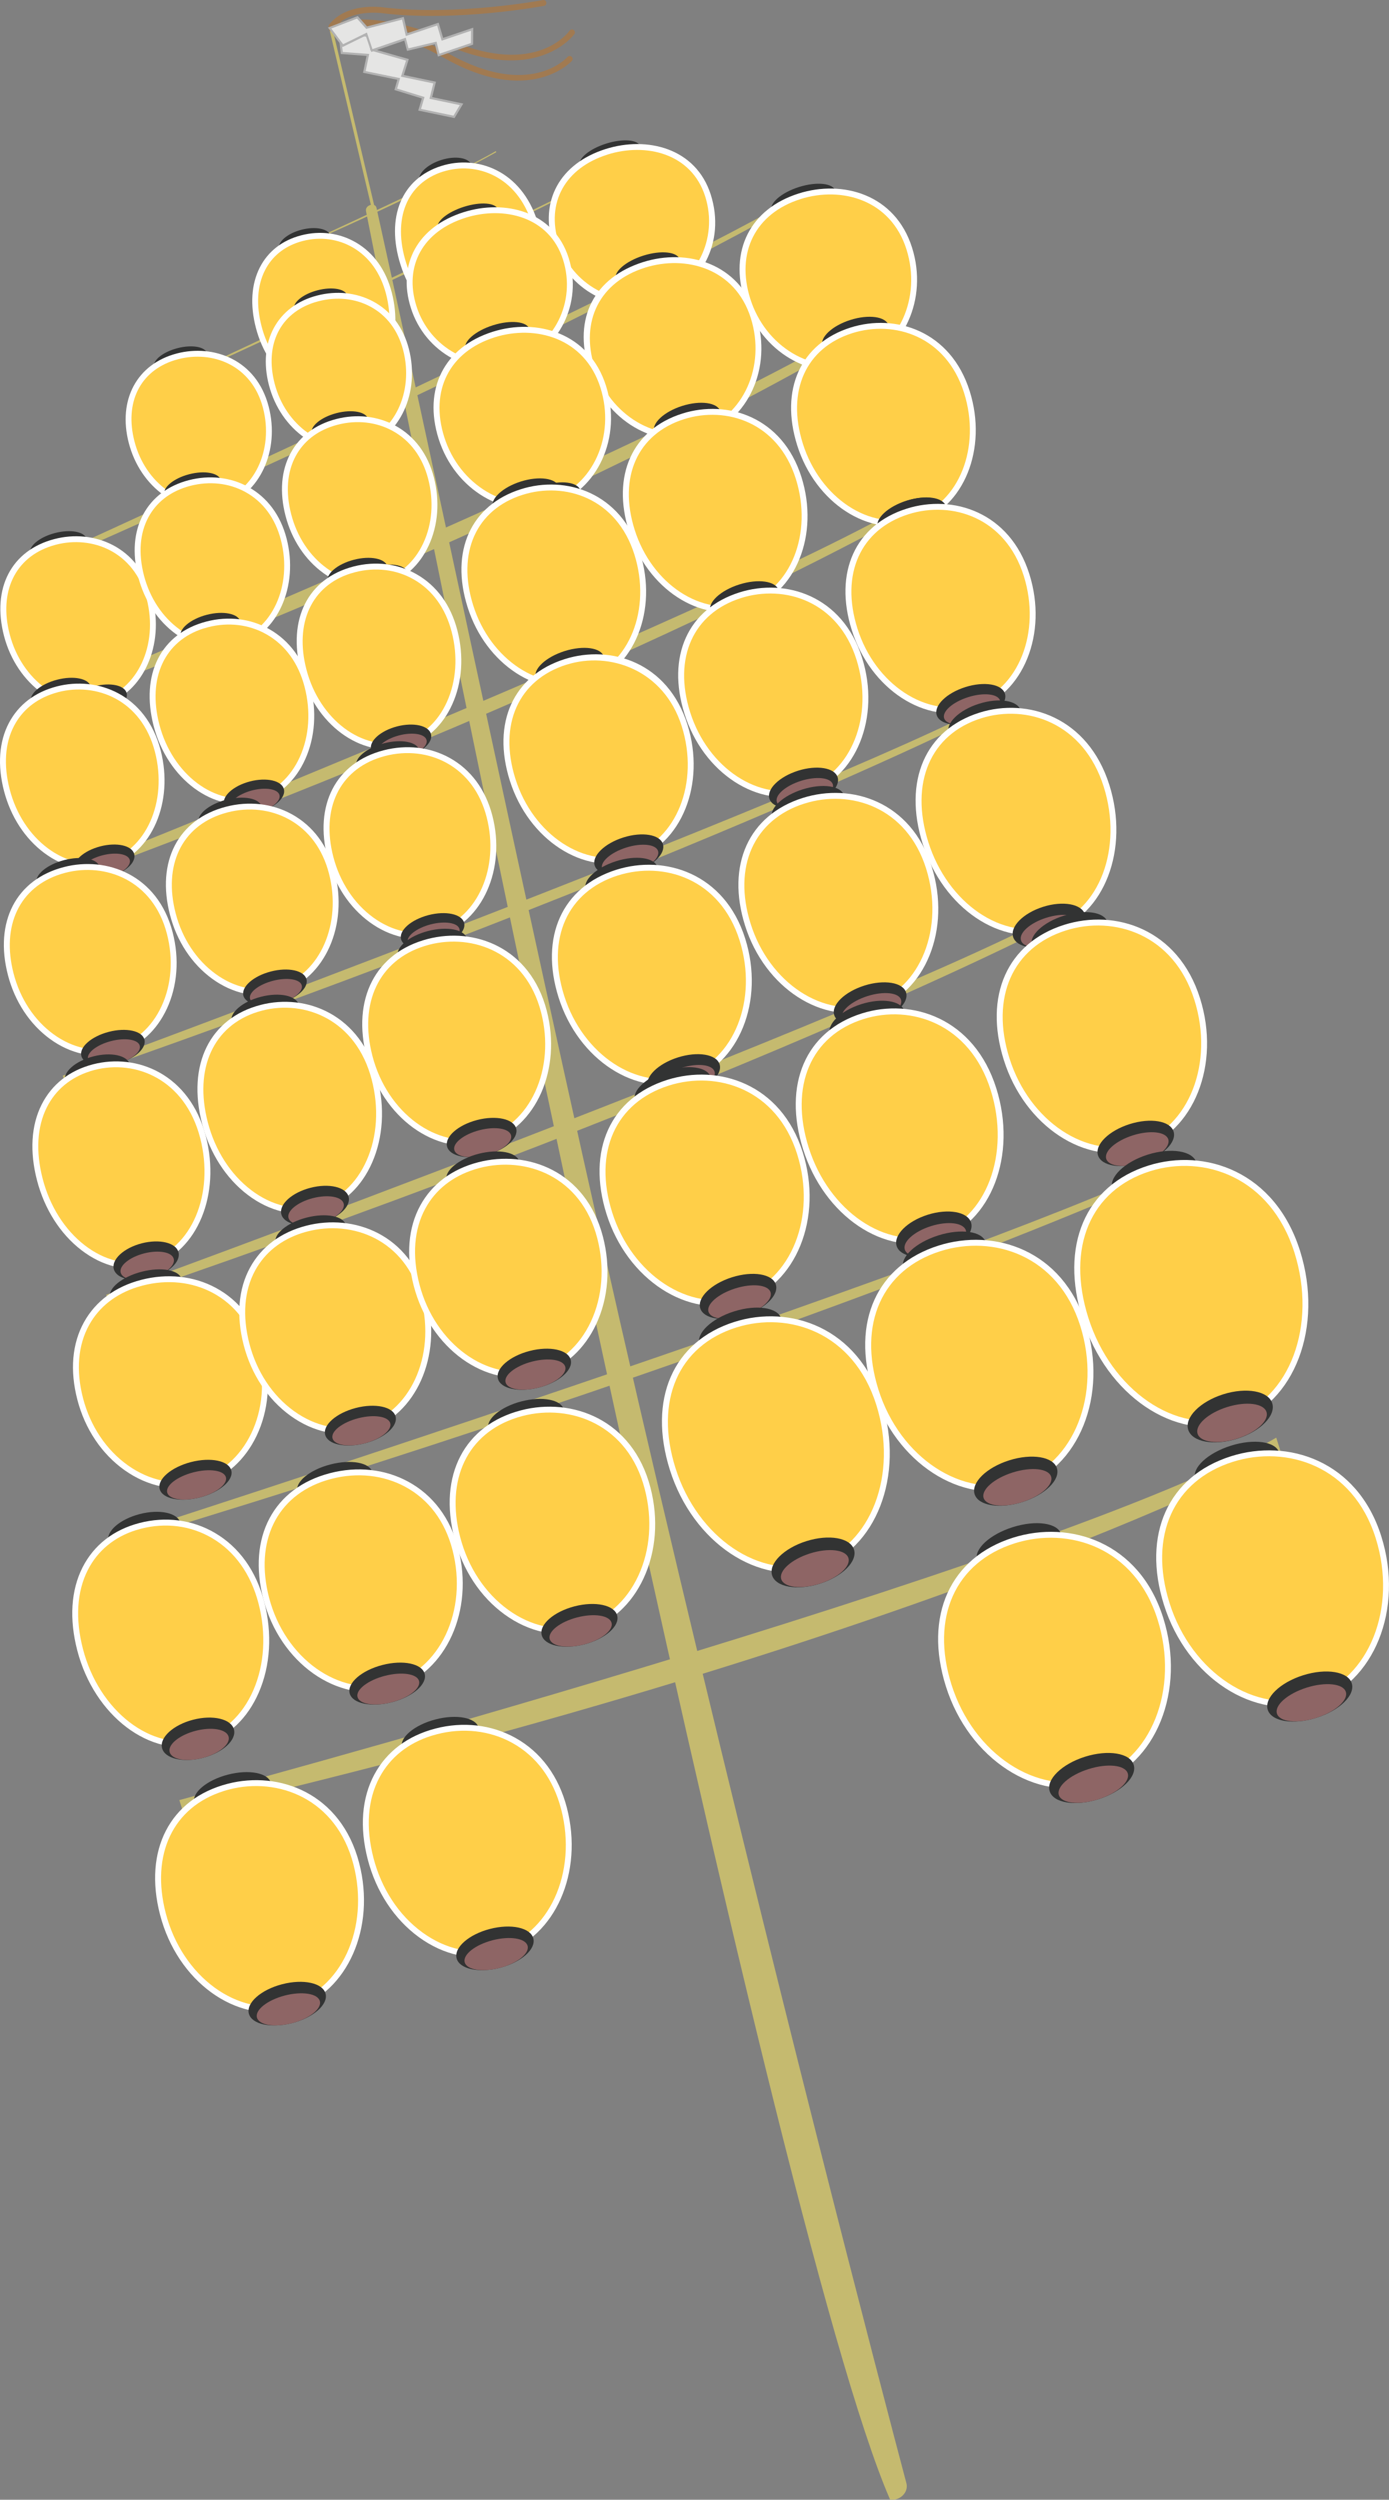 <?xml version="1.0" encoding="UTF-8"?><svg id="_レイヤー_2" xmlns="http://www.w3.org/2000/svg" viewBox="0 0 432.64 778.32"><rect x="0" y="0" width="432.64" height="778.32" fill="#808080" stroke="none"/><defs><style>.cls-1{fill:#fff;}.cls-2{fill:#b2b2b2;}.cls-3{fill:#a17a51;}.cls-4{fill:#323333;}.cls-5{fill:#c5ba6f;}.cls-6{fill:#e5e5e4;}.cls-7{fill:#ffcf48;}.cls-8{fill:#8e6565;}</style></defs><g id="_レイヤー_2-2"><g><path class="cls-5" d="m114,65.74c19.58,98.51,125.34,625.71,163.24,712.53h0c3.11.45,5.83-2.28,5.08-5.1-7.63-28.81-41.23-156.73-77.67-311.84-30.67-130.53-62.4-283.43-87.38-396.6-.41-1.87-3.65-.87-3.27,1.01Z"/><path class="cls-5" d="m55.86,560.48s273.79-73.26,341.66-112.85l1.46,4.63s-104.59,56.91-341.81,112.36l-1.31-4.14Z"/><path class="cls-5" d="m37.29,478.26s260.1-83.53,327.15-115.82l.79,2.27s-102.83,47.55-327.23,115.58l-.7-2.03Z"/><path class="cls-5" d="m33.07,403.16s240.46-87.48,301.4-121.66l.97,2.46s-93.66,50.29-301.51,121.4l-.87-2.2Z"/><path class="cls-5" d="m19.53,334.95s232.71-85.66,292.25-117.57l.81,2.05s-91.41,47.13-292.34,117.35l-.72-1.83Z"/><path class="cls-5" d="m18.23,272.7s217.5-86.26,271.83-120.14l1.07,2.47s-83.64,49.83-271.94,119.88l-.95-2.21Z"/><path class="cls-5" d="m10.6,219.24s213.3-87.66,265.61-123.38l1.27,2.81S196.76,151.04,11.74,221.75l-1.14-2.52Z"/><path class="cls-5" d="m3.58,178.95S201.85,89.2,252.53,58.65l.7,1.47S175.42,105.61,4.21,180.26l-.63-1.31Z"/><path class="cls-5" d="m50.43,120.11s113.01-52.46,142.74-68.46l.2.42s-45.49,24.08-142.76,68.41l-.18-.38Z"/><path class="cls-5" d="m93.86,76.28s48.18-21.9,60.56-29.23l.16.33s-18.99,10.93-60.57,29.19l-.14-.29Z"/><ellipse class="cls-4" cx="138.75" cy="53.96" rx="8.51" ry="4.36" transform="translate(-9.8 44.23) rotate(-17.5)"/><g><path class="cls-7" d="m166.53,69.25c4.66,14.78-.72,29.64-12.01,33.2s-24.23-5.53-28.89-20.3c-4.66-14.78.82-26.04,12.11-29.6,11.29-3.56,24.13,1.93,28.79,16.7Z"/><path class="cls-1" d="m154.79,103.32c-11.76,3.71-25.23-5.67-30.04-20.9-4.66-14.77.33-26.84,12.71-30.75,11.06-3.49,24.9,1.33,29.94,17.3,4.8,15.23-.85,30.64-12.61,34.35Zm-16.77-49.9c-11.32,3.57-15.84,14.74-11.51,28.45,4.5,14.27,16.94,23.11,27.74,19.71s15.91-17.78,11.41-32.05c-4.67-14.82-17.44-19.32-27.64-16.1Z"/></g><ellipse class="cls-4" cx="153.82" cy="101.75" rx="8.51" ry="4.62" transform="translate(-23.48 50.98) rotate(-17.5)"/><path class="cls-8" d="m160.82,100.94c.55,1.73-1.99,4.07-5.67,5.23s-7.1.7-7.64-1.04,1.99-4.07,5.67-5.23c3.67-1.16,7.1-.7,7.64,1.04Z"/><path class="cls-4" d="m102.99,73.46c.58,2.22-2.56,4.95-7,6.1-4.44,1.15-8.51.29-9.09-1.93-.58-2.22,2.56-4.95,7-6.1,4.44-1.15,8.51-.29,9.09,1.93Z"/><g><path class="cls-7" d="m121.14,91.31c3.7,14.27-2.37,28.2-13.57,31.11-11.2,2.91-23.28-6.31-26.98-20.58-3.7-14.27,2.27-24.77,13.47-27.67,11.2-2.91,23.38,2.87,27.09,17.15Z"/><path class="cls-1" d="m108.68,123.05c-.29.09-.59.18-.88.25-11.67,3.03-24.28-6.5-28.1-21.24-1.84-7.09-1.42-13.57,1.21-18.75,2.57-5.05,7.04-8.52,12.91-10.04,5.91-1.53,11.96-.74,17.05,2.23,5.49,3.2,9.35,8.59,11.16,15.58,1.84,7.1,1.4,14.35-1.24,20.41-2.54,5.82-6.81,9.89-12.1,11.56Zm-15.5-47.69c-4.81,1.52-8.48,4.54-10.64,8.79-2.43,4.77-2.8,10.8-1.07,17.45,3.57,13.76,15.18,22.7,25.87,19.93,5.13-1.33,9.32-5.16,11.76-10.77,2.48-5.69,2.89-12.51,1.15-19.22-1.69-6.51-5.25-11.5-10.31-14.46-4.67-2.72-10.23-3.45-15.66-2.04-.37.1-.73.2-1.09.31Z"/></g><path class="cls-4" d="m114.98,119.63c.61,2.35-2.5,5.19-6.94,6.35-4.44,1.15-8.54.18-9.15-2.17-.61-2.35,2.5-5.19,6.94-6.35,4.44-1.15,8.54-.18,9.15,2.17Z"/><path class="cls-8" d="m113.79,121.25c.43,1.67-2.17,3.79-5.81,4.74-3.64.95-6.95.36-7.38-1.32-.43-1.67,2.17-3.79,5.81-4.74,3.64-.95,6.95-.36,7.38,1.32Z"/><path class="cls-4" d="m330.49,477.62c1.09,3.45-3.89,8.09-11.11,10.37-7.22,2.28-13.96,1.33-15.05-2.12-1.09-3.45,3.89-8.09,11.11-10.37,7.22-2.28,13.96-1.33,15.05,2.12Z"/><g><path class="cls-7" d="m361.44,504c7,22.2-2.09,44.85-20.3,50.6-18.21,5.74-38.65-7.6-45.65-29.8-7-22.2,2.13-39.41,20.35-45.15,18.21-5.74,38.6,2.15,45.6,24.35Z"/><path class="cls-1" d="m341.42,555.47c-18.66,5.89-39.66-7.75-46.8-30.4-6.92-21.93,1.3-40.11,20.94-46.3,17.58-5.54,39.28,1.25,46.75,24.95,7.14,22.65-2.23,45.86-20.9,51.75Zm-25.31-74.95c-18.58,5.86-26.33,23.13-19.75,44,6.84,21.68,26.8,34.78,44.5,29.2s26.54-27.77,19.7-49.45c-7.11-22.56-27.75-29.02-44.46-23.75Z"/></g><ellipse class="cls-4" cx="340.06" cy="553.56" rx="13.72" ry="6.94" transform="translate(-150.75 127.92) rotate(-17.5)"/><ellipse class="cls-8" cx="340.57" cy="555.5" rx="11.25" ry="4.94" transform="translate(-151.31 128.16) rotate(-17.5)"/><path class="cls-4" d="m398.42,452.26c1.09,3.45-3.89,8.09-11.11,10.37-7.22,2.28-13.96,1.33-15.05-2.12-1.09-3.45,3.89-8.09,11.11-10.37s13.96-1.33,15.05,2.12Z"/><path class="cls-7" d="m429.37,478.63c7,22.2-2.09,44.85-20.3,50.6-18.21,5.74-38.65-7.6-45.65-29.8-7-22.2,2.13-39.41,20.35-45.15,18.21-5.74,38.6,2.15,45.6,24.35Z"/><path class="cls-1" d="m409.35,530.1c-18.66,5.89-39.66-7.75-46.8-30.4-6.92-21.93,1.3-40.11,20.94-46.3,17.58-5.54,39.28,1.25,46.75,24.95,7.14,22.65-2.23,45.86-20.9,51.75Zm-25.31-74.95c-18.58,5.86-26.33,23.13-19.75,44,6.84,21.68,26.8,34.78,44.5,29.2,17.7-5.58,26.54-27.77,19.7-49.45-7.11-22.56-27.75-29.02-44.46-23.75Z"/><ellipse class="cls-4" cx="407.99" cy="528.19" rx="13.72" ry="6.94" transform="translate(-139.98 147.18) rotate(-17.5)"/><ellipse class="cls-8" cx="408.5" cy="530.13" rx="11.25" ry="4.94" transform="translate(-140.54 147.42) rotate(-17.5)"/><path class="cls-4" d="m149.09,537.96c.82,3.15-3.87,7.09-10.47,8.81-6.6,1.71-12.61.55-13.43-2.6-.82-3.15,3.87-7.09,10.47-8.81,6.6-1.71,12.61-.55,13.43,2.6Z"/><g><path class="cls-7" d="m175.69,563.1c5.26,20.28-3.96,40.22-20.59,44.54-16.64,4.32-34.39-8.62-39.65-28.9-5.26-20.28,3.75-35.32,20.38-39.64,16.64-4.32,34.6,3.73,39.86,24Z"/><path class="cls-1" d="m156.65,608.14c-.44.14-.88.26-1.33.38-8.32,2.16-17.15.25-24.86-5.37-7.66-5.58-13.31-14.17-15.91-24.18-2.59-9.99-1.88-19.14,2.06-26.47,3.83-7.12,10.38-12.05,18.98-14.29,8.65-2.25,17.48-1.23,24.87,2.86,7.99,4.43,13.56,11.96,16.11,21.8,5.24,20.19-3.66,40.14-19.92,45.27Zm-22.32-67.66c-7.24,2.28-12.78,6.71-16.1,12.89-3.72,6.91-4.37,15.61-1.9,25.14,2.49,9.6,7.89,17.83,15.21,23.16,7.26,5.29,15.55,7.1,23.32,5.08,16.12-4.19,25.06-23.66,19.93-43.42l.89-.23-.89.23c-2.42-9.34-7.69-16.48-15.22-20.65-6.97-3.86-15.33-4.82-23.52-2.69-.58.15-1.16.32-1.72.49Z"/></g><path class="cls-4" d="m166.12,603.55c.87,3.34-3.78,7.44-10.38,9.15-6.6,1.71-12.65.39-13.52-2.95-.87-3.34,3.78-7.44,10.38-9.15,6.6-1.71,12.65-.39,13.52,2.95Z"/><path class="cls-8" d="m164.34,605.88c.62,2.38-3.27,5.44-8.68,6.85-5.41,1.4-10.3.62-10.92-1.76-.62-2.38,3.27-5.44,8.68-6.85,5.41-1.4,10.3-.62,10.92,1.76Z"/><path class="cls-4" d="m84.39,555.16c.82,3.15-3.87,7.09-10.47,8.81-6.6,1.71-12.61.55-13.43-2.6-.82-3.15,3.87-7.09,10.47-8.81,6.6-1.71,12.61-.55,13.43,2.6Z"/><g><path class="cls-7" d="m110.98,580.31c5.26,20.28-3.96,40.22-20.59,44.54-16.64,4.32-34.39-8.62-39.65-28.9-5.26-20.28,3.75-35.32,20.38-39.64,16.64-4.32,34.6,3.73,39.86,24Z"/><path class="cls-1" d="m91.95,625.35c-.44.14-.88.26-1.33.38-17.1,4.44-35.39-8.82-40.77-29.56-5.21-20.09,3.07-36.1,21.04-40.76,16.1-4.18,35.34,2.95,40.98,24.66l-.89.23.89-.23c5.24,20.19-3.66,40.14-19.92,45.27Zm-22.33-67.66c-15.7,4.95-22.75,19.68-17.99,38.02,5.13,19.76,22.41,32.43,38.53,28.24,16.1-4.2,25.06-23.66,19.93-43.42-5.33-20.54-23.53-27.3-38.74-23.35-.59.15-1.17.32-1.74.5Z"/></g><path class="cls-4" d="m101.41,620.76c.87,3.34-3.78,7.44-10.38,9.15-6.6,1.71-12.65.39-13.52-2.95-.87-3.34,3.78-7.44,10.38-9.15,6.6-1.71,12.65-.39,13.52,2.95Z"/><path class="cls-8" d="m99.63,623.09c.62,2.38-3.27,5.44-8.68,6.85-5.41,1.4-10.3.62-10.92-1.76-.62-2.38,3.27-5.44,8.68-6.85,5.41-1.4,10.3-.62,10.92,1.76Z"/><ellipse class="cls-4" cx="190" cy="48.51" rx="9.86" ry="4" transform="translate(-5.79 59.4) rotate(-17.5)"/><g><path class="cls-7" d="m220.54,60.95c4.28,13.56-2.87,27.9-15.97,32.03-13.1,4.13-27.18-3.51-31.46-17.07-4.28-13.56,2.74-24.52,15.83-28.65,13.1-4.13,27.31.14,31.59,13.69Z"/><path class="cls-1" d="m204.85,93.86c-13.56,4.28-28.18-3.65-32.61-17.67-4.29-13.6,2.16-25.3,16.43-29.8,12.76-4.02,28.1-.41,32.74,14.29s-3.01,28.9-16.57,33.18Zm-15.62-45.73c-13.21,4.17-19.19,14.96-15.24,27.5,4.12,13.06,17.71,20.45,30.31,16.47,12.59-3.97,19.49-17.82,15.37-30.88-4.27-13.55-18.55-16.85-30.44-13.1Z"/></g><path class="cls-4" d="m213.24,89.41c.7,2.23-2.94,5.37-8.13,7.01-5.19,1.64-9.98,1.16-10.68-1.08s2.94-5.37,8.13-7.01,9.98-1.16,10.68,1.08Z"/><path class="cls-8" d="m211.85,91.13c.5,1.59-2.55,3.97-6.81,5.31s-8.12,1.15-8.62-.44c-.5-1.59,2.55-3.97,6.81-5.31,4.26-1.34,8.12-1.15,8.62.44Z"/><path class="cls-4" d="m155.13,65.23c.66,2.11-3.01,5.14-8.2,6.78-5.19,1.64-9.94,1.26-10.61-.85-.66-2.11,3.01-5.14,8.2-6.78s9.94-1.26,10.61.85Z"/><g><path class="cls-7" d="m176.26,80.64c4.28,13.56-2.87,27.9-15.97,32.03-13.1,4.13-27.18-3.51-31.46-17.07-4.28-13.56,2.74-24.52,15.83-28.65,13.1-4.13,27.31.14,31.59,13.69Z"/><path class="cls-1" d="m160.57,113.54c-13.56,4.28-28.18-3.65-32.6-17.67-4.29-13.6,2.16-25.3,16.43-29.8,12.76-4.02,28.1-.41,32.74,14.29,4.42,14.02-3.01,28.9-16.57,33.18Zm-15.62-45.72c-13.21,4.17-19.19,14.96-15.24,27.5,4.12,13.06,17.71,20.45,30.31,16.47s19.49-17.82,15.37-30.88c-4.27-13.55-18.55-16.85-30.44-13.1Z"/></g><path class="cls-4" d="m168.96,109.09c.7,2.23-2.94,5.37-8.13,7.01s-9.98,1.16-10.68-1.08,2.94-5.37,8.13-7.01,9.98-1.16,10.68,1.08Z"/><path class="cls-8" d="m167.57,110.82c.5,1.59-2.55,3.97-6.81,5.31s-8.12,1.15-8.62-.44c-.5-1.59,2.55-3.97,6.81-5.31s8.12-1.15,8.62.44Z"/><path class="cls-4" d="m64.54,110.08c.55,2.11-2.72,4.79-7.3,5.98-4.58,1.19-8.74.44-9.28-1.67-.55-2.11,2.72-4.79,7.3-5.98,4.58-1.19,8.74-.44,9.28,1.67Z"/><g><path class="cls-7" d="m82.81,126.83c3.53,13.6-2.97,27.05-14.51,30.05-11.54,3-23.77-5.6-27.29-19.2-3.53-13.6,2.8-23.76,14.34-26.76,11.55-3,23.94,2.31,27.47,15.91Z"/><path class="cls-1" d="m69.49,157.49c-.32.1-.64.19-.97.28-5.85,1.52-12.03.27-17.41-3.51-5.33-3.75-9.24-9.55-11-16.34-3.49-13.44,2.56-24.64,15-27.87,11.31-2.93,24.76,1.81,28.58,16.56h0c3.55,13.68-2.8,27.29-14.21,30.89Zm-15.15-45.32c-10.72,3.38-15.6,13.17-12.45,25.29,1.65,6.37,5.3,11.8,10.28,15.3,4.93,3.47,10.58,4.62,15.9,3.24,11-2.87,17.25-15.84,13.86-28.93h0c-3.53-13.59-15.93-17.95-26.35-15.25-.42.11-.83.23-1.23.35Z"/></g><path class="cls-4" d="m75.95,154.07c.58,2.24-2.66,5.02-7.24,6.21-4.58,1.19-8.76.34-9.34-1.9-.58-2.24,2.66-5.02,7.24-6.21,4.58-1.19,8.76-.34,9.34,1.9Z"/><path class="cls-8" d="m74.71,155.65c.41,1.59-2.3,3.67-6.05,4.65-3.76.97-7.14.47-7.55-1.12s2.3-3.67,6.05-4.65c3.76-.97,7.14-.47,7.55,1.12Z"/><path class="cls-4" d="m108.18,92.05c.55,2.11-2.72,4.79-7.3,5.98-4.58,1.19-8.74.44-9.28-1.67-.55-2.11,2.72-4.79,7.3-5.98s8.74-.44,9.28,1.67Z"/><g><path class="cls-7" d="m126.46,108.8c3.53,13.6-2.97,27.05-14.51,30.05-11.55,3-23.77-5.6-27.29-19.2-3.53-13.6,2.8-23.76,14.34-26.76,11.55-3,23.94,2.31,27.47,15.91Z"/><path class="cls-1" d="m113.14,139.46c-.32.1-.64.19-.97.28-12.01,3.12-24.76-5.79-28.41-19.85-3.49-13.44,2.57-24.64,15-27.87,6.07-1.57,12.25-.93,17.4,1.81,5.58,2.97,9.45,8.07,11.18,14.75,3.55,13.68-2.79,27.29-14.2,30.89Zm-15.15-45.32c-10.72,3.38-15.6,13.17-12.45,25.29,3.4,13.09,15.14,21.41,26.18,18.54,10.99-2.86,17.25-15.84,13.86-28.93-1.6-6.17-5.15-10.87-10.27-13.6-4.74-2.53-10.46-3.11-16.08-1.65-.42.11-.83.23-1.23.35Z"/></g><path class="cls-4" d="m119.6,136.04c.58,2.24-2.66,5.02-7.24,6.21-4.58,1.19-8.76.34-9.34-1.9-.58-2.24,2.66-5.02,7.24-6.21,4.58-1.19,8.76-.34,9.34,1.9Z"/><path class="cls-8" d="m118.35,137.62c.41,1.59-2.3,3.67-6.05,4.65-3.76.97-7.14.47-7.55-1.12-.41-1.59,2.3-3.67,6.05-4.65,3.76-.97,7.14-.47,7.55,1.12Z"/><ellipse class="cls-4" cx="201.76" cy="83.93" rx="10.48" ry="4.57" transform="translate(-15.9 64.57) rotate(-17.5)"/><g><path class="cls-7" d="m234.73,98.77c4.89,15.51-2.43,31.64-16.35,36.03-13.92,4.39-29.17-4.62-34.06-20.13-4.89-15.51,2.36-27.8,16.28-32.19,13.92-4.39,29.23.79,34.12,16.29Z"/><path class="cls-1" d="m218.66,135.67c-14.38,4.53-30.17-4.76-35.21-20.73s1.74-28.57,16.88-33.34c13.53-4.27,30,.16,35.27,16.89,5.03,15.96-2.57,32.64-16.94,37.17Zm-17.78-52.32c-14.07,4.44-20.23,16.62-15.68,31.04,4.73,15,19.49,23.76,32.91,19.53,13.41-4.23,20.48-19.88,15.75-34.88-4.91-15.58-20.31-19.69-32.97-15.7Z"/></g><path class="cls-4" d="m227.57,130.94c.81,2.55-3.02,6.04-8.54,7.78-5.52,1.74-10.65,1.08-11.46-1.47s3.02-6.04,8.54-7.78c5.52-1.74,10.65-1.08,11.46,1.47Z"/><ellipse class="cls-8" cx="217.93" cy="135.45" rx="8.6" ry="3.45" transform="translate(-30.65 71.82) rotate(-17.5)"/><ellipse class="cls-4" cx="250.25" cy="62.56" rx="10.48" ry="4.57" transform="translate(-7.23 78.17) rotate(-17.5)"/><g><path class="cls-7" d="m283.22,77.4c4.89,15.51-2.43,31.64-16.35,36.03s-29.17-4.62-34.06-20.13,2.36-27.8,16.28-32.19c13.92-4.39,29.23.79,34.12,16.29Z"/><path class="cls-1" d="m267.15,114.3c-14.38,4.53-30.17-4.76-35.21-20.73-4.88-15.48,1.74-28.57,16.88-33.34,13.53-4.27,30,.16,35.27,16.89,5.03,15.96-2.57,32.64-16.94,37.17Zm-17.78-52.32c-14.07,4.44-20.23,16.62-15.68,31.04,4.73,15,19.49,23.76,32.91,19.53,13.41-4.23,20.48-19.88,15.75-34.88-4.91-15.58-20.31-19.69-32.97-15.7Z"/></g><ellipse class="cls-4" cx="266.07" cy="112.72" rx="10.48" ry="4.85" transform="translate(-21.58 85.25) rotate(-17.5)"/><ellipse class="cls-8" cx="266.42" cy="114.08" rx="8.6" ry="3.45" transform="translate(-21.98 85.42) rotate(-17.5)"/><path class="cls-4" d="m27,167.85c.6,2.3-2.86,5.19-7.73,6.46-4.87,1.26-9.3.42-9.89-1.88s2.86-5.19,7.73-6.46c4.87-1.26,9.3-.42,9.89,1.88Z"/><g><path class="cls-7" d="m46.57,186.2c3.85,14.83-2.98,29.42-15.25,32.61-12.27,3.18-25.34-6.25-29.18-21.08s2.82-25.84,15.09-29.03c12.27-3.18,25.5,2.67,29.35,17.5Z"/><path class="cls-1" d="m32.54,219.41c-.33.1-.66.2-1,.29-12.74,3.31-26.33-6.44-30.3-21.73-3.85-14.83,2.31-26.66,15.75-30.14,11.99-3.11,26.3,2.12,30.46,18.15,3.86,14.89-2.8,29.62-14.91,33.44Zm-16.37-49.45c-11.45,3.61-16.6,14.27-13.15,27.54,3.71,14.31,16.31,23.47,28.07,20.42,11.75-3.05,18.31-17.18,14.59-31.49-3.86-14.86-17.12-19.72-28.23-16.84-.43.11-.86.24-1.28.37Z"/></g><path class="cls-4" d="m39.45,215.81c.63,2.44-2.8,5.45-7.66,6.71s-9.33.31-9.96-2.14c-.63-2.44,2.8-5.45,7.66-6.71,4.87-1.26,9.33-.31,9.96,2.14Z"/><path class="cls-8" d="m38.13,217.51c.45,1.74-2.42,3.98-6.41,5.02-3.99,1.04-7.59.47-8.04-1.27-.45-1.74,2.42-3.98,6.41-5.02,3.99-1.04,7.59-.47,8.04,1.27Z"/><ellipse class="cls-4" cx="154.94" cy="105.62" rx="10.48" ry="4.57" transform="translate(-24.59 51.49) rotate(-17.5)"/><g><path class="cls-7" d="m187.91,120.46c4.89,15.51-2.43,31.64-16.35,36.03-13.92,4.39-29.17-4.62-34.06-20.13-4.89-15.51,2.36-27.8,16.28-32.19s29.23.79,34.12,16.29Z"/><path class="cls-1" d="m171.83,157.36c-14.38,4.53-30.17-4.76-35.21-20.73-4.88-15.48,1.74-28.57,16.88-33.34,13.53-4.27,30,.16,35.27,16.89,5.03,15.96-2.57,32.64-16.95,37.17Zm-17.78-52.32c-14.07,4.44-20.23,16.62-15.68,31.04,4.73,15,19.49,23.76,32.91,19.53,13.42-4.23,20.48-19.88,15.75-34.88-4.91-15.58-20.31-19.69-32.97-15.7Z"/></g><path class="cls-4" d="m180.75,152.63c.81,2.55-3.02,6.04-8.54,7.78-5.52,1.74-10.65,1.08-11.46-1.47-.81-2.55,3.02-6.04,8.54-7.78,5.52-1.74,10.65-1.08,11.46,1.47Z"/><ellipse class="cls-8" cx="171.11" cy="157.14" rx="8.6" ry="3.45" transform="translate(-39.34 58.74) rotate(-17.5)"/><path class="cls-4" d="m68.81,149.54c.6,2.3-2.86,5.19-7.73,6.46-4.87,1.26-9.3.42-9.89-1.88-.6-2.3,2.86-5.19,7.73-6.46,4.87-1.26,9.3-.42,9.89,1.88Z"/><g><path class="cls-7" d="m88.38,167.89c3.85,14.83-2.98,29.42-15.25,32.61-12.27,3.18-25.34-6.25-29.18-21.08-3.85-14.83,2.82-25.84,15.09-29.03,12.27-3.18,25.5,2.67,29.35,17.5Z"/><path class="cls-1" d="m74.36,201.1c-.33.1-.66.2-1,.29-6.2,1.61-12.78.21-18.52-3.93-5.68-4.11-9.87-10.43-11.78-17.8-1.91-7.36-1.36-14.12,1.58-19.55,2.86-5.27,7.76-8.94,14.16-10.6,6.44-1.67,13.01-.93,18.5,2.08,5.94,3.26,10.08,8.82,11.96,16.07,3.86,14.89-2.8,29.62-14.91,33.44Zm-16.36-49.45c-5.28,1.66-9.32,4.87-11.74,9.33-2.72,5.01-3.21,11.3-1.42,18.21,1.81,6.96,5.74,12.92,11.08,16.78,5.29,3.82,11.32,5.11,16.98,3.64,11.76-3.05,18.31-17.18,14.59-31.49-1.75-6.76-5.58-11.92-11.07-14.93-5.08-2.79-11.17-3.46-17.16-1.91-.43.11-.85.23-1.27.36Z"/></g><path class="cls-4" d="m81.26,197.49c.63,2.44-2.8,5.45-7.66,6.71-4.87,1.26-9.33.31-9.96-2.14-.63-2.44,2.8-5.45,7.66-6.71,4.87-1.26,9.33-.31,9.96,2.14Z"/><path class="cls-8" d="m79.94,199.2c.45,1.74-2.42,3.98-6.41,5.02-3.99,1.04-7.59.47-8.04-1.27s2.42-3.98,6.41-5.02,7.59-.47,8.04,1.27Z"/><path class="cls-4" d="m114.69,130.51c.6,2.3-2.86,5.19-7.73,6.46-4.87,1.26-9.3.42-9.89-1.88-.6-2.3,2.86-5.19,7.73-6.46,4.87-1.26,9.3-.42,9.89,1.88Z"/><g><path class="cls-7" d="m134.25,148.86c3.85,14.83-2.98,29.43-15.25,32.61-12.27,3.18-25.34-6.25-29.18-21.08-3.85-14.83,2.82-25.84,15.09-29.03,12.27-3.18,25.5,2.67,29.35,17.5Z"/><path class="cls-1" d="m120.25,182.07c-.33.11-.67.2-1.01.29-6.2,1.61-12.78.21-18.52-3.93-5.68-4.11-9.87-10.43-11.78-17.8-1.91-7.36-1.36-14.12,1.58-19.55,2.86-5.27,7.76-8.94,14.16-10.6,6.44-1.67,13.01-.93,18.5,2.08,5.94,3.26,10.08,8.82,11.96,16.07l-.89.23.89-.23c1.91,7.38,1.33,14.94-1.64,21.29-2.83,6.06-7.51,10.34-13.26,12.15Zm-16.38-49.45c-5.28,1.66-9.32,4.87-11.74,9.33-2.72,5.01-3.21,11.3-1.42,18.21,1.81,6.96,5.74,12.92,11.08,16.78,5.29,3.82,11.32,5.11,16.98,3.64,5.66-1.47,10.31-5.53,13.07-11.44,2.79-5.97,3.33-13.09,1.52-20.05h0c-1.75-6.76-5.58-11.92-11.07-14.93-5.08-2.79-11.17-3.46-17.16-1.91-.43.11-.85.23-1.27.36Z"/></g><path class="cls-4" d="m127.13,178.47c.63,2.44-2.8,5.45-7.66,6.71-4.87,1.26-9.33.31-9.96-2.14-.63-2.44,2.8-5.45,7.66-6.71,4.87-1.26,9.33-.31,9.96,2.14Z"/><path class="cls-8" d="m125.82,180.17c.45,1.74-2.42,3.98-6.41,5.02-3.99,1.04-7.59.47-8.04-1.27-.45-1.74,2.42-3.98,6.41-5.02s7.59-.47,8.04,1.27Z"/><ellipse class="cls-4" cx="214.07" cy="131.28" rx="10.81" ry="5.16" transform="translate(-29.58 70.47) rotate(-17.5)"/><g><path class="cls-7" d="m248.76,148.81c5.52,17.49-1.64,35.34-15.99,39.87-14.35,4.53-30.45-5.99-35.97-23.48-5.52-17.49,1.68-31.05,16.03-35.57,14.35-4.53,30.41,1.69,35.93,19.19Z"/><path class="cls-1" d="m233.04,189.55c-14.81,4.67-31.46-6.13-37.12-24.07-5.49-17.39,1.04-31.81,16.63-36.72,13.94-4.4,31.15.99,37.08,19.78,5.66,17.95-1.78,36.34-16.59,41.01Zm-19.94-59.05c-14.53,4.58-20.58,18.09-15.43,34.43,5.36,16.98,20.98,27.24,34.82,22.88,13.84-4.37,20.75-21.73,15.39-38.72-5.57-17.65-21.71-22.71-34.78-18.59Z"/></g><path class="cls-4" d="m242.22,184.61c.91,2.88-2.97,6.67-8.66,8.47s-11.04.91-11.95-1.97,2.97-6.67,8.66-8.47,11.04-.91,11.95,1.97Z"/><ellipse class="cls-8" cx="232.31" cy="189.39" rx="8.86" ry="3.89" transform="translate(-46.21 78.65) rotate(-17.5)"/><ellipse class="cls-4" cx="266.46" cy="104.5" rx="10.81" ry="5.16" transform="translate(-19.09 84.99) rotate(-17.5)"/><g><path class="cls-7" d="m301.15,122.03c5.52,17.49-1.64,35.34-15.99,39.87-14.35,4.53-30.45-5.99-35.97-23.48-5.52-17.49,1.68-31.05,16.03-35.57,14.35-4.53,30.41,1.69,35.93,19.19Z"/><path class="cls-1" d="m285.44,162.77c-14.81,4.67-31.46-6.13-37.12-24.07-5.49-17.39,1.04-31.81,16.63-36.72,13.94-4.4,31.15.99,37.08,19.78,5.66,17.95-1.78,36.34-16.59,41.01Zm-19.94-59.05c-14.53,4.58-20.58,18.09-15.43,34.43,5.36,16.98,20.98,27.24,34.82,22.88,13.84-4.37,20.75-21.73,15.39-38.72-5.57-17.65-21.71-22.71-34.78-18.59Z"/></g><path class="cls-4" d="m294.61,157.83c.91,2.88-2.97,6.67-8.66,8.47s-11.04.91-11.95-1.97,2.97-6.67,8.66-8.47c5.69-1.8,11.04-.91,11.95,1.97Z"/><ellipse class="cls-8" cx="284.71" cy="162.61" rx="8.86" ry="3.89" transform="translate(-35.73 93.16) rotate(-17.5)"/><path class="cls-4" d="m28.27,213.76c.65,2.51-3,5.62-8.15,6.96-5.15,1.34-9.85.39-10.5-2.12-.65-2.51,3-5.62,8.15-6.96,5.15-1.34,9.85-.39,10.5,2.12Z"/><g><path class="cls-7" d="m49.14,233.83c4.18,16.12-2.95,31.93-15.93,35.29-12.98,3.37-26.9-6.97-31.08-23.09-4.18-16.12,2.8-28.04,15.78-31.41,12.98-3.37,27.04,3.08,31.23,19.21Z"/><path class="cls-1" d="m34.47,269.71c-.34.11-.68.2-1.03.29-6.55,1.7-13.52.14-19.62-4.39-6.04-4.49-10.51-11.36-12.58-19.36-2.07-7.98-1.54-15.3,1.53-21.14,2.99-5.69,8.15-9.63,14.91-11.38,12.66-3.29,27.83,2.48,32.35,19.86h0c4.19,16.16-2.76,32.08-15.56,36.12Zm-17.63-53.83c-5.61,1.77-9.89,5.23-12.44,10.08-2.86,5.44-3.33,12.29-1.38,19.83,1.97,7.6,6.2,14.11,11.9,18.35,5.64,4.19,12.06,5.64,18.06,4.09,12.47-3.25,19.32-18.57,15.27-34.18-4.21-16.22-18.33-21.61-30.11-18.55-.44.11-.88.24-1.31.38Z"/></g><path class="cls-4" d="m41.81,265.92c.69,2.66-2.93,5.89-8.08,7.23-5.15,1.34-9.88.27-10.57-2.39s2.93-5.89,8.08-7.23c5.15-1.34,9.88-.27,10.57,2.39Z"/><path class="cls-8" d="m40.42,267.76c.49,1.89-2.54,4.31-6.76,5.41-4.22,1.1-8.05.45-8.54-1.44-.49-1.89,2.54-4.31,6.76-5.41,4.22-1.1,8.05-.45,8.54,1.44Z"/><path class="cls-4" d="m174.09,151.59c.86,2.72-3.06,6.38-8.75,8.17-5.69,1.8-11,1.05-11.86-1.67s3.06-6.38,8.75-8.17,11-1.05,11.86,1.67Z"/><g><path class="cls-7" d="m198.48,172.37c5.52,17.49-1.64,35.34-15.99,39.87-14.35,4.53-30.45-5.99-35.97-23.48-5.52-17.49,1.68-31.05,16.03-35.57,14.35-4.53,30.41,1.69,35.93,19.19Z"/><path class="cls-1" d="m182.76,213.11c-14.81,4.67-31.46-6.13-37.12-24.08-5.49-17.39,1.04-31.81,16.63-36.72,13.94-4.4,31.15.99,37.08,19.78,5.66,17.95-1.78,36.34-16.59,41.01Zm-19.94-59.05c-14.53,4.58-20.58,18.09-15.43,34.43,5.36,16.98,20.98,27.25,34.82,22.88,13.84-4.37,20.75-21.73,15.39-38.72-5.57-17.65-21.71-22.71-34.78-18.59Z"/></g><ellipse class="cls-4" cx="181.63" cy="211.42" rx="10.81" ry="5.47" transform="translate(-55.18 64.42) rotate(-17.5)"/><ellipse class="cls-8" cx="182.03" cy="212.95" rx="8.86" ry="3.89" transform="translate(-55.62 64.61) rotate(-17.5)"/><path class="cls-4" d="m74.89,193.55c.65,2.51-3,5.62-8.15,6.96-5.15,1.34-9.85.39-10.5-2.12-.65-2.51,3-5.62,8.15-6.96,5.15-1.34,9.85-.39,10.5,2.12Z"/><g><path class="cls-7" d="m95.76,213.61c4.18,16.12-2.95,31.93-15.93,35.29-12.98,3.37-26.9-6.97-31.08-23.09-4.18-16.12,2.8-28.04,15.78-31.41,12.98-3.37,27.04,3.08,31.23,19.21Z"/><path class="cls-1" d="m81.1,249.49c-.34.11-.69.21-1.04.3-13.45,3.49-27.89-7.16-32.2-23.75-4.17-16.08,2.26-28.85,16.44-32.52,6.81-1.77,13.77-.92,19.59,2.38,6.3,3.57,10.71,9.61,12.75,17.48,2.08,8,1.52,16.18-1.58,23.04-2.96,6.55-7.89,11.16-13.97,13.08Zm-17.66-53.82c-12.16,3.83-17.57,15.42-13.81,29.91,4.05,15.61,17.49,25.67,29.97,22.44,5.99-1.55,10.91-5.95,13.8-12.35,2.92-6.48,3.45-14.23,1.47-21.82h0c-1.91-7.37-6.02-13.03-11.88-16.35-5.41-3.07-11.89-3.85-18.23-2.2-.45.12-.89.24-1.32.38Z"/></g><path class="cls-4" d="m88.43,245.7c.69,2.66-2.93,5.89-8.08,7.23-5.15,1.34-9.88.27-10.57-2.39-.69-2.66,2.93-5.89,8.08-7.23,5.15-1.34,9.88-.27,10.57,2.39Z"/><path class="cls-8" d="m87.05,247.55c.49,1.89-2.54,4.31-6.76,5.41-4.22,1.1-8.05.45-8.54-1.44-.49-1.89,2.54-4.31,6.76-5.41,4.22-1.1,8.05-.45,8.54,1.44Z"/><path class="cls-4" d="m120.7,176.41c.65,2.51-3,5.62-8.15,6.96-5.15,1.34-9.85.39-10.5-2.12-.65-2.51,3-5.62,8.15-6.96,5.15-1.34,9.85-.39,10.5,2.12Z"/><g><path class="cls-7" d="m141.57,196.48c4.18,16.12-2.95,31.93-15.93,35.29-12.98,3.37-26.9-6.97-31.08-23.09-4.18-16.12,2.8-28.04,15.78-31.41,12.98-3.37,27.04,3.08,31.23,19.21Z"/><path class="cls-1" d="m126.91,232.36c-.34.11-.69.21-1.04.3-13.45,3.49-27.89-7.16-32.2-23.75-4.17-16.08,2.25-28.85,16.44-32.52,6.81-1.77,13.77-.92,19.59,2.38,6.3,3.57,10.71,9.61,12.75,17.48,2.08,8,1.52,16.18-1.58,23.04-2.96,6.55-7.89,11.16-13.97,13.08Zm-17.66-53.82c-12.16,3.83-17.57,15.42-13.81,29.91,4.05,15.61,17.49,25.67,29.97,22.44,6.01-1.57,10.9-5.95,13.8-12.35,2.92-6.48,3.45-14.23,1.47-21.82h0c-1.91-7.37-6.02-13.03-11.88-16.35-5.41-3.07-11.89-3.85-18.23-2.2-.45.12-.89.24-1.32.38Z"/></g><path class="cls-4" d="m134.24,228.57c.69,2.66-2.93,5.89-8.08,7.23-5.15,1.34-9.88.27-10.57-2.39s2.93-5.89,8.08-7.23,9.88-.27,10.57,2.39Z"/><path class="cls-8" d="m132.86,230.41c.49,1.89-2.54,4.31-6.76,5.41-4.22,1.1-8.05.45-8.54-1.44-.49-1.89,2.54-4.31,6.76-5.41,4.22-1.1,8.05-.45,8.54,1.44Z"/><ellipse class="cls-4" cx="231.88" cy="187.03" rx="11.14" ry="5.32" transform="translate(-45.52 78.41) rotate(-17.5)"/><g><path class="cls-7" d="m267.65,205.1c5.69,18.03-1.69,36.43-16.49,41.1s-31.39-6.17-37.08-24.2c-5.69-18.03,1.73-32.01,16.53-36.67,14.79-4.67,31.36,1.75,37.04,19.78Z"/><path class="cls-1" d="m251.44,247.07c-15.25,4.81-32.4-6.32-38.23-24.8-5.65-17.91,1.07-32.76,17.12-37.82,14.36-4.53,32.09,1.02,38.19,20.38,5.83,18.49-1.83,37.44-17.09,42.25Zm-20.56-60.88c-14.99,4.73-21.24,18.67-15.93,35.53,5.53,17.52,21.65,28.11,35.93,23.6,14.29-4.51,21.42-22.43,15.89-39.95-5.74-18.21-22.4-23.44-35.89-19.18Z"/></g><path class="cls-4" d="m260.9,242c.94,2.97-3.06,6.88-8.93,8.73s-11.38.94-12.32-2.03,3.06-6.88,8.93-8.73c5.87-1.85,11.38-.94,12.32,2.03Z"/><ellipse class="cls-8" cx="250.69" cy="246.93" rx="9.14" ry="4.01" transform="translate(-62.66 86.84) rotate(-17.5)"/><path class="cls-4" d="m294.62,157.6c.88,2.8-3.16,6.57-9.02,8.42s-11.34,1.08-12.22-1.72,3.16-6.57,9.02-8.42c5.87-1.85,11.34-1.08,12.22,1.72Z"/><g><path class="cls-7" d="m319.76,179.02c5.69,18.03-1.69,36.43-16.49,41.1-14.79,4.67-31.39-6.17-37.08-24.2-5.69-18.03,1.73-32.01,16.53-36.67,14.79-4.67,31.36,1.75,37.04,19.78Z"/><path class="cls-1" d="m303.54,220.99c-15.25,4.81-32.4-6.32-38.23-24.8-5.65-17.91,1.07-32.76,17.12-37.82,14.36-4.53,32.09,1.02,38.19,20.38,5.83,18.49-1.83,37.44-17.08,42.25Zm-20.56-60.88c-14.99,4.73-21.24,18.67-15.93,35.53,5.53,17.52,21.65,28.11,35.93,23.6,14.29-4.51,21.41-22.43,15.89-39.95-5.74-18.21-22.4-23.44-35.89-19.18Z"/></g><ellipse class="cls-4" cx="302.39" cy="219.28" rx="11.14" ry="5.64" transform="translate(-51.95 101.11) rotate(-17.5)"/><ellipse class="cls-8" cx="302.8" cy="220.86" rx="9.14" ry="4.01" transform="translate(-52.41 101.3) rotate(-17.5)"/><path class="cls-4" d="m31.04,269.93c.67,2.58-3.18,5.82-8.61,7.23-5.42,1.41-10.37.46-11.04-2.13-.67-2.58,3.18-5.82,8.61-7.23,5.42-1.41,10.37-.46,11.04,2.13Z"/><g><path class="cls-7" d="m52.88,290.52c4.31,16.62-3.28,32.97-16.95,36.52-13.68,3.55-28.26-7.05-32.57-23.67-4.31-16.62,3.1-28.96,16.78-32.51,13.68-3.55,28.43,3.03,32.75,19.66Z"/><path class="cls-1" d="m37.28,327.61c-.37.12-.74.22-1.12.32-6.88,1.79-14.19.22-20.57-4.42-6.32-4.6-10.99-11.67-13.12-19.91-4.3-16.56,2.53-29.77,17.43-33.63,13.31-3.45,29.22,2.41,33.87,20.31h0c2.14,8.24,1.5,16.69-1.79,23.78-3.14,6.76-8.33,11.53-14.71,13.54Zm-18.34-55.45c-12.82,4.04-18.58,16.04-14.7,30.98,2.03,7.83,6.45,14.54,12.43,18.89,5.93,4.31,12.69,5.77,19.03,4.13,6.35-1.65,11.54-6.21,14.62-12.86,3.11-6.71,3.71-14.71,1.67-22.55-4.34-16.74-19.2-22.23-31.63-19-.48.13-.96.26-1.42.41Z"/></g><path class="cls-4" d="m44.99,323.69c.71,2.74-3.11,6.1-8.54,7.51-5.42,1.41-10.4.33-11.11-2.41-.71-2.74,3.11-6.1,8.54-7.51,5.42-1.41,10.4-.33,11.11,2.41Z"/><path class="cls-8" d="m43.53,325.6c.51,1.95-2.69,4.46-7.14,5.62-4.45,1.15-8.47.51-8.97-1.44-.51-1.95,2.69-4.46,7.14-5.62,4.45-1.15,8.47-.51,8.97,1.43Z"/><path class="cls-4" d="m188.09,204.44c.88,2.8-3.16,6.57-9.02,8.42s-11.34,1.08-12.22-1.72,3.16-6.57,9.02-8.42c5.87-1.85,11.34-1.08,12.22,1.72Z"/><g><path class="cls-7" d="m213.23,225.86c5.69,18.03-1.69,36.43-16.49,41.1-14.79,4.67-31.39-6.17-37.08-24.2-5.69-18.03,1.73-32.01,16.53-36.67,14.79-4.67,31.36,1.75,37.04,19.78Z"/><path class="cls-1" d="m197.02,267.83c-15.25,4.81-32.4-6.32-38.23-24.8-5.65-17.91,1.07-32.76,17.13-37.82,14.36-4.53,32.09,1.02,38.19,20.38,5.83,18.49-1.83,37.44-17.09,42.25Zm-20.56-60.88c-14.99,4.73-21.24,18.67-15.93,35.53,5.53,17.52,21.65,28.11,35.93,23.61,14.29-4.51,21.42-22.43,15.89-39.95s-22.4-23.44-35.89-19.18Z"/></g><ellipse class="cls-4" cx="195.86" cy="266.12" rx="11.14" ry="5.64" transform="translate(-70.97 71.23) rotate(-17.5)"/><ellipse class="cls-8" cx="196.27" cy="267.7" rx="9.14" ry="4.01" transform="translate(-71.43 71.43) rotate(-17.5)"/><path class="cls-4" d="m81.5,251.14c.67,2.58-3.18,5.82-8.61,7.23-5.42,1.41-10.37.46-11.04-2.13s3.18-5.82,8.61-7.23c5.42-1.41,10.37-.46,11.04,2.13Z"/><g><path class="cls-7" d="m103.35,271.73c4.31,16.62-3.28,32.97-16.95,36.52-13.68,3.55-28.26-7.05-32.57-23.67-4.31-16.62,3.1-28.96,16.78-32.51,13.68-3.55,28.43,3.03,32.75,19.66Z"/><path class="cls-1" d="m87.73,308.83c-.36.11-.73.22-1.1.32-6.88,1.79-14.19.22-20.57-4.42-6.32-4.6-10.99-11.67-13.12-19.91-4.3-16.56,2.55-29.77,17.43-33.63,7.15-1.86,14.45-1.02,20.56,2.35,6.6,3.65,11.2,9.86,13.31,17.96,4.32,16.64-3.06,33.08-16.51,37.32Zm-18.32-55.46c-12.82,4.04-18.58,16.04-14.7,30.98,2.03,7.83,6.45,14.54,12.43,18.89,5.93,4.31,12.69,5.77,19.03,4.13.34-.09.68-.19,1.01-.29,12.53-3.95,19.35-19.43,15.28-35.12-1.97-7.61-6.27-13.42-12.42-16.82-5.69-3.14-12.51-3.92-19.21-2.18-.48.13-.96.26-1.42.41Z"/></g><path class="cls-4" d="m95.46,304.9c.71,2.74-3.11,6.1-8.54,7.51-5.42,1.41-10.4.33-11.11-2.41-.71-2.74,3.11-6.1,8.54-7.51,5.42-1.41,10.4-.33,11.11,2.41Z"/><path class="cls-8" d="m93.99,306.81c.51,1.95-2.69,4.46-7.14,5.62-4.45,1.15-8.47.51-8.97-1.43-.51-1.95,2.69-4.46,7.14-5.62,4.45-1.15,8.47-.51,8.97,1.43Z"/><path class="cls-4" d="m130.62,233.57c.67,2.58-3.18,5.82-8.61,7.23-5.42,1.41-10.37.46-11.04-2.13-.67-2.58,3.18-5.82,8.61-7.23,5.42-1.41,10.37-.46,11.04,2.13Z"/><g><path class="cls-7" d="m152.46,254.17c4.31,16.62-3.28,32.97-16.95,36.52-13.68,3.55-28.26-7.05-32.57-23.67-4.31-16.62,3.1-28.96,16.78-32.51,13.68-3.55,28.43,3.03,32.75,19.66Z"/><path class="cls-1" d="m136.84,291.26c-.36.11-.73.22-1.1.32-6.88,1.79-14.19.22-20.57-4.42-6.32-4.6-10.98-11.67-13.12-19.91-4.3-16.56,2.52-29.76,17.43-33.63,7.15-1.86,14.45-1.02,20.56,2.35,6.6,3.65,11.2,9.86,13.31,17.96,4.32,16.64-3.06,33.08-16.51,37.32Zm-18.32-55.46c-12.82,4.04-18.57,16.04-14.7,30.98,2.03,7.83,6.45,14.54,12.43,18.89,5.93,4.31,12.68,5.77,19.03,4.13.34-.09.68-.19,1.01-.29,12.53-3.95,19.35-19.43,15.28-35.12-1.97-7.61-6.27-13.42-12.42-16.82-5.69-3.14-12.51-3.92-19.21-2.18-.48.13-.96.26-1.42.41Z"/></g><path class="cls-4" d="m144.57,287.34c.71,2.74-3.11,6.1-8.54,7.51-5.42,1.41-10.4.33-11.11-2.41-.71-2.74,3.11-6.1,8.54-7.51,5.42-1.41,10.4-.33,11.11,2.41Z"/><path class="cls-8" d="m143.11,289.25c.51,1.95-2.69,4.46-7.14,5.62-4.45,1.15-8.47.51-8.97-1.43-.51-1.95,2.69-4.46,7.14-5.62,4.45-1.15,8.47-.51,8.97,1.44Z"/><ellipse class="cls-4" cx="251.68" cy="251.1" rx="11.73" ry="5.6" transform="translate(-63.87 87.33) rotate(-17.5)"/><g><path class="cls-7" d="m289.33,270.13c5.99,18.98-1.78,38.35-17.35,43.26-15.57,4.91-33.05-6.5-39.03-25.48-5.99-18.98,1.83-33.69,17.4-38.61,15.57-4.91,33.01,1.84,38.99,20.82Z"/><path class="cls-1" d="m272.25,314.26c-16.03,5.06-34.05-6.64-40.18-26.07-5.94-18.83,1.12-34.43,17.99-39.75,15.09-4.76,33.72,1.07,40.14,21.42,6.13,19.43-1.92,39.36-17.95,44.41Zm-21.64-64.08c-15.81,4.99-22.4,19.69-16.8,37.46,5.82,18.47,22.82,29.63,37.88,24.88,15.06-4.75,22.58-23.64,16.76-42.11-6.06-19.2-23.62-24.71-37.84-20.22Z"/></g><ellipse class="cls-4" cx="271.04" cy="312.5" rx="11.73" ry="5.94" transform="translate(-81.44 96) rotate(-17.5)"/><path class="cls-8" d="m280.65,311.27c.7,2.22-2.84,5.32-7.9,6.92s-9.74,1.09-10.44-1.13c-.7-2.22,2.84-5.32,7.9-6.92,5.07-1.6,9.74-1.09,10.44,1.13Z"/><path class="cls-4" d="m317.88,221.12c.96,3.05-3.26,7.11-9.44,9.06-6.18,1.95-11.96,1.05-12.93-2s3.26-7.11,9.44-9.06c6.18-1.95,11.96-1.05,12.93,2Z"/><g><path class="cls-7" d="m344.65,244.66c6.2,19.65-1.4,39.57-16.97,44.48-15.57,4.91-33.22-7.04-39.42-26.69-6.2-19.65,1.49-34.76,17.06-39.67,15.57-4.91,33.13,2.23,39.33,21.89Z"/><path class="cls-1" d="m327.96,290.01c-16.03,5.06-34.23-7.19-40.57-27.29-6.14-19.48.79-35.5,17.66-40.82,15.09-4.76,33.84,1.44,40.48,22.48,6.34,20.1-1.54,40.57-17.57,45.63Zm-22.36-66.36c-15.81,4.99-22.27,20.11-16.46,38.52,6.04,19.14,23.2,30.85,38.27,26.1s22.41-24.19,16.37-43.33c-6.28-19.9-23.96-25.77-38.18-21.29Z"/></g><path class="cls-4" d="m337.93,284.69c1.02,3.24-3.16,7.44-9.33,9.39-6.18,1.95-12.01.9-13.03-2.34-1.02-3.24,3.16-7.44,9.33-9.39,6.18-1.95,12.01-.9,13.03,2.34Z"/><path class="cls-8" d="m336.37,287.04c.73,2.3-2.79,5.46-7.86,7.06-5.07,1.6-9.76,1.03-10.49-1.28s2.79-5.46,7.86-7.06c5.07-1.6,9.76-1.03,10.49,1.28Z"/><ellipse class="cls-4" cx="30.34" cy="334.03" rx="10.42" ry="5.26" transform="translate(-82.94 18.33) rotate(-14.55)"/><g><path class="cls-7" d="m63.24,354.07c4.69,18.08-2.88,35.7-16.92,39.34-14.04,3.64-29.22-8.06-33.91-26.15-4.69-18.08,2.76-31.35,16.8-34.99,14.04-3.64,29.34,3.71,34.03,21.8Z"/><path class="cls-1" d="m47.62,393.99c-.35.11-.71.21-1.07.31-7.07,1.83-14.61.03-21.25-5.09-6.57-5.06-11.46-12.77-13.78-21.72-2.31-8.92-1.82-17.07,1.44-23.55,3.18-6.32,8.71-10.66,16.01-12.55,13.65-3.54,30.11,3.03,35.15,22.45h0c4.69,18.08-2.69,35.79-16.51,40.15Zm-19.55-60.44c-6.1,1.92-10.74,5.78-13.47,11.21-3.06,6.08-3.51,13.78-1.31,22.27,2.22,8.55,6.88,15.91,13.12,20.72,6.18,4.76,13.16,6.45,19.67,4.76,13.52-3.5,20.82-20.65,16.26-38.22-4.74-18.26-20.15-24.45-32.92-21.14-.46.12-.92.25-1.37.39Z"/></g><path class="cls-4" d="m55.6,389.91c.77,2.98-3.11,6.57-8.68,8.01-5.57,1.44-10.71.2-11.48-2.78-.77-2.98,3.11-6.57,8.68-8.01,5.57-1.44,10.71-.2,11.48,2.78Z"/><path class="cls-8" d="m54.12,391.96c.55,2.12-2.71,4.8-7.27,5.98-4.57,1.19-8.71.43-9.26-1.69-.55-2.12,2.71-4.8,7.27-5.98s8.72-.43,9.26,1.69Z"/><path class="cls-4" d="m204.78,269.95c.93,2.95-3.32,6.92-9.5,8.87-6.18,1.95-11.94,1.14-12.87-1.81s3.32-6.92,9.5-8.87c6.18-1.95,11.94-1.14,12.87,1.81Z"/><g><path class="cls-7" d="m231.24,292.5c5.99,18.98-1.78,38.35-17.35,43.26-15.57,4.91-33.05-6.5-39.03-25.48s1.83-33.69,17.4-38.61c15.57-4.91,33.01,1.84,38.99,20.82Z"/><path class="cls-1" d="m214.16,336.64c-16.03,5.06-34.05-6.64-40.18-26.08-5.94-18.83,1.12-34.43,17.99-39.75,15.09-4.76,33.72,1.07,40.14,21.42,6.13,19.43-1.92,39.36-17.95,44.41Zm-21.64-64.08c-15.81,4.99-22.4,19.69-16.8,37.46,5.83,18.47,22.82,29.63,37.88,24.88,15.06-4.75,22.58-23.64,16.76-42.11-6.06-19.2-23.62-24.71-37.84-20.22Z"/></g><ellipse class="cls-4" cx="212.96" cy="334.88" rx="11.73" ry="5.94" transform="translate(-90.86 79.56) rotate(-17.5)"/><path class="cls-8" d="m222.57,333.65c.7,2.22-2.84,5.32-7.9,6.92-5.07,1.6-9.74,1.09-10.44-1.13-.7-2.22,2.84-5.32,7.9-6.92,5.07-1.6,9.74-1.09,10.44,1.13Z"/><path class="cls-4" d="m93.07,312.85c.75,2.87-3.34,6.42-9.13,7.92-5.79,1.5-11.08.39-11.83-2.48-.75-2.87,3.34-6.42,9.13-7.92,5.79-1.5,11.08-.39,11.83,2.48Z"/><g><path class="cls-7" d="m116.66,335.94c4.8,18.49-3.14,36.54-17.73,40.33-14.59,3.79-30.3-8.13-35.1-26.62-4.8-18.49,3-32.09,17.58-35.87,14.59-3.79,30.45,3.68,35.24,22.16Z"/><path class="cls-1" d="m100.31,376.82c-.38.12-.76.23-1.14.33-7.33,1.9-15.15.09-22.01-5.11-6.79-5.15-11.84-13.02-14.21-22.16-4.76-18.36,2.4-32.89,18.24-36.99,14.17-3.68,31.21,2.98,36.36,22.82l-.89.23.89-.23c2.37,9.14,1.79,18.47-1.64,26.27-3.28,7.47-8.79,12.69-15.6,14.84Zm-20.12-61.74c-13.74,4.33-19.8,17.64-15.47,34.34,2.27,8.74,7.08,16.26,13.55,21.16,6.4,4.85,13.66,6.56,20.44,4.8,6.77-1.76,12.29-6.78,15.52-14.13,3.27-7.43,3.82-16.34,1.55-25.08-4.85-18.68-20.84-24.96-34.13-21.51-.5.13-.98.27-1.46.42Z"/></g><path class="cls-4" d="m108.59,372.64c.79,3.05-3.26,6.73-9.05,8.23-5.79,1.5-11.12.25-11.91-2.8-.79-3.05,3.26-6.73,9.05-8.23,5.79-1.5,11.12-.25,11.91,2.8Z"/><path class="cls-8" d="m107.05,374.75c.56,2.17-2.83,4.92-7.58,6.15-4.75,1.23-9.05.47-9.61-1.69-.56-2.17,2.83-4.92,7.58-6.15,4.75-1.23,9.05-.47,9.61,1.69Z"/><path class="cls-4" d="m145.43,292.23c.74,2.84-3.49,6.4-9.43,7.94-5.95,1.54-11.37.49-12.1-2.35-.74-2.84,3.49-6.4,9.43-7.94,5.95-1.54,11.37-.49,12.1,2.35Z"/><g><path class="cls-7" d="m169.41,314.91c4.75,18.29-3.56,36.27-18.55,40.16s-30.99-7.78-35.74-26.07c-4.75-18.29,3.37-31.85,18.37-35.74,14.99-3.89,31.18,3.36,35.93,21.65Z"/><path class="cls-1" d="m152.28,355.61c-.4.12-.79.24-1.2.34-15.46,4.01-31.99-7.98-36.86-26.73-4.71-18.17,2.74-32.63,19.02-36.86,14.55-3.78,31.95,2.67,37.05,22.31,4.74,18.26-3.31,36.3-18.01,40.93Zm-20.13-61.02c-14.11,4.45-20.43,17.68-16.15,34.18,4.61,17.77,20.14,29.17,34.62,25.41,14.45-3.76,22.51-21.27,17.9-39.04-4.79-18.47-21.14-24.54-34.81-21-.53.14-1.05.29-1.56.45Z"/></g><path class="cls-4" d="m160.78,351.39c.78,3.01-3.41,6.71-9.35,8.25-5.95,1.54-11.4.35-12.18-2.66-.78-3.01,3.41-6.71,9.35-8.25,5.95-1.54,11.4-.35,12.18,2.66Z"/><path class="cls-8" d="m159.18,353.49c.56,2.14-2.95,4.91-7.83,6.17-4.88,1.27-9.28.56-9.84-1.59-.56-2.14,2.95-4.91,7.83-6.17,4.88-1.27,9.28-.56,9.84,1.59Z"/><ellipse class="cls-4" cx="270.1" cy="318.36" rx="12.15" ry="6.01" transform="translate(-83.25 95.98) rotate(-17.5)"/><g><path class="cls-7" d="m309.44,339.12c6.43,20.38-1.44,41.02-17.58,46.11-16.14,5.09-34.43-7.3-40.86-27.68-6.43-20.38,1.54-36.04,17.67-41.13,16.14-5.09,34.34,2.32,40.76,22.7Z"/><path class="cls-1" d="m292.14,386.11c-16.59,5.23-35.44-7.45-42-28.28-6.36-20.18.81-36.77,18.27-42.28,15.62-4.93,35.04,1.49,41.91,23.3,6.57,20.83-1.59,42.03-18.18,47.26Zm-23.18-68.81c-16.4,5.17-23.1,20.87-17.08,39.98,6.26,19.86,24.08,32.01,39.71,27.08,15.63-4.93,23.25-25.1,16.98-44.96-6.51-20.66-24.86-26.75-39.61-22.1Z"/></g><ellipse class="cls-4" cx="290.89" cy="384.27" rx="12.15" ry="6.37" transform="translate(-102.11 105.29) rotate(-17.5)"/><ellipse class="cls-8" cx="291.36" cy="386.06" rx="9.97" ry="4.53" transform="translate(-102.63 105.51) rotate(-17.5)"/><ellipse class="cls-4" cx="333.18" cy="290.74" rx="12.34" ry="5.95" transform="translate(-72.02 113.68) rotate(-17.5)"/><g><path class="cls-7" d="m372.9,311.06c6.37,20.18-1.76,40.73-18.15,45.9-16.39,5.17-34.84-7-41.2-27.18-6.37-20.18,1.82-35.79,18.21-40.96,16.39-5.17,34.78,2.05,41.15,22.24Z"/><path class="cls-1" d="m355.02,357.84c-16.85,5.31-35.85-7.15-42.35-27.78-6.3-19.99,1.08-36.51,18.81-42.11,15.86-5,35.48,1.24,42.29,22.84,6.51,20.63-1.9,41.74-18.75,47.05Zm-22.99-68.14c-16.67,5.26-23.58,20.88-17.61,39.81,6.2,19.67,24.17,31.59,40.05,26.58,15.88-5.01,23.76-25.09,17.55-44.75-6.45-20.45-25-26.37-40-21.64Z"/></g><path class="cls-4" d="m365.54,352.31c1.05,3.33-3.37,7.68-9.87,9.73s-12.62,1.02-13.67-2.31c-1.05-3.33,3.37-7.68,9.87-9.73s12.62-1.02,13.67,2.31Z"/><path class="cls-8" d="m363.89,354.74c.75,2.36-2.97,5.64-8.31,7.33-5.33,1.68-10.26,1.13-11.01-1.24s2.97-5.64,8.31-7.33c5.33-1.68,10.26-1.13,11.01,1.24Z"/><path class="cls-4" d="m56.58,398.27c.74,2.86-3.65,6.48-9.81,8.08-6.16,1.6-11.75.57-12.5-2.29-.74-2.86,3.65-6.48,9.81-8.08,6.16-1.6,11.75-.57,12.5,2.29Z"/><g><path class="cls-7" d="m81.21,420.98c4.78,18.42-3.93,36.62-19.46,40.65-15.53,4.03-31.99-7.63-36.77-26.05-4.78-18.42,3.71-32.16,19.24-36.19,15.53-4.03,32.21,3.18,36.99,21.6Z"/><path class="cls-1" d="m63.27,462.14c-.43.13-.86.26-1.29.37-7.78,2.02-16.01.33-23.18-4.75-7.12-5.05-12.35-12.84-14.71-21.96-2.36-9.1-1.64-17.45,2.09-24.16,3.62-6.51,9.77-11.06,17.8-13.14,8.09-2.1,16.32-1.23,23.19,2.46,7.44,3.99,12.6,10.83,14.92,19.79,2.37,9.12,1.59,18.47-2.18,26.34-3.58,7.48-9.46,12.78-16.65,15.05Zm-20.48-61.4c-6.73,2.12-11.9,6.17-15.01,11.78-3.49,6.29-4.16,14.18-1.92,22.82,2.26,8.7,7.23,16.13,14,20.93,6.72,4.76,14.41,6.35,21.66,4.47,7.23-1.88,13.19-7.01,16.75-14.44,3.58-7.48,4.31-16.39,2.05-25.09-2.19-8.45-7.04-14.9-14.01-18.64-6.46-3.47-14.22-4.28-21.86-2.3-.56.15-1.11.3-1.65.47Z"/></g><path class="cls-4" d="m72.04,457.84c.79,3.03-3.57,6.79-9.73,8.39-6.16,1.6-11.79.43-12.58-2.6-.79-3.03,3.57-6.79,9.73-8.39,6.16-1.6,11.79-.43,12.58,2.6Z"/><path class="cls-8" d="m70.37,459.97c.56,2.16-3.08,4.97-8.13,6.28-5.05,1.31-9.6.62-10.16-1.53-.56-2.16,3.08-4.97,8.13-6.28,5.05-1.31,9.6-.62,10.16,1.53Z"/><g><path class="cls-4" d="m221.3,335.29c.98,3.1-3.5,7.28-10,9.33-6.5,2.05-12.57,1.2-13.54-1.91-.98-3.1,3.5-7.28,10-9.33,6.5-2.05,12.57-1.2,13.54,1.91Z"/><g><path class="cls-7" d="m249.16,359.03c6.3,19.98-1.88,40.37-18.27,45.54-16.39,5.17-34.79-6.84-41.09-26.82-6.3-19.98,1.92-35.47,18.31-40.64,16.39-5.17,34.74,1.94,41.04,21.92Z"/><path class="cls-1" d="m231.16,405.44c-16.85,5.31-35.79-6.99-42.24-27.42-6.24-19.79,1.18-36.19,18.91-41.79,15.86-5,35.45,1.13,42.19,22.51,6.44,20.43-2.02,41.37-18.87,46.69Zm-22.78-67.45c-16.67,5.26-23.62,20.76-17.71,39.49,6.14,19.47,24.06,31.23,39.94,26.22,15.88-5.01,23.81-24.92,17.67-44.39-6.38-20.24-24.9-26.05-39.9-21.32Z"/></g><ellipse class="cls-4" cx="229.91" cy="403.63" rx="12.34" ry="6.25" transform="translate(-110.76 87.84) rotate(-17.5)"/><ellipse class="cls-8" cx="230.37" cy="405.38" rx="10.13" ry="4.44" transform="translate(-111.26 88.06) rotate(-17.5)"/></g><ellipse class="cls-4" cx="96.77" cy="384.31" rx="11.33" ry="5.35" transform="translate(-93.43 36.63) rotate(-14.55)"/><g><path class="cls-7" d="m132.07,404.26c4.78,18.42-3.72,36.56-18.98,40.52-15.26,3.96-31.51-7.76-36.29-26.18-4.78-18.42,3.52-32.11,18.78-36.07,15.26-3.96,31.71,3.31,36.49,21.73Z"/><path class="cls-1" d="m114.55,445.31c-.41.13-.82.25-1.23.35-7.65,1.99-15.76.27-22.84-4.84-7.03-5.07-12.2-12.88-14.57-21.99-2.36-9.09-1.68-17.44,1.96-24.12,3.53-6.49,9.57-11.01,17.48-13.06,14.81-3.84,32.48,2.61,37.61,22.38h0c4.77,18.38-3.46,36.57-18.41,41.28Zm-20.34-61.44c-6.62,2.09-11.69,6.11-14.74,11.71-3.41,6.27-4.03,14.15-1.79,22.79,2.26,8.7,7.18,16.15,13.86,20.97,6.63,4.78,14.2,6.4,21.31,4.55,14.75-3.82,22.97-21.5,18.33-39.4-4.83-18.61-21.45-24.68-35.38-21.07-.54.14-1.07.29-1.59.46Z"/></g><ellipse class="cls-4" cx="112.24" cy="443.89" rx="11.33" ry="5.68" transform="translate(-107.91 42.43) rotate(-14.55)"/><path class="cls-8" d="m121.56,443.16c.56,2.16-3.01,4.95-7.98,6.24s-9.45.58-10.01-1.57c-.56-2.16,3.01-4.95,7.98-6.24,4.97-1.29,9.45-.58,10.01,1.57Z"/><path class="cls-4" d="m161.75,361.68c.77,2.96-3.68,6.68-9.94,8.31-6.26,1.62-11.96.54-12.73-2.42-.77-2.96,3.68-6.68,9.94-8.31,6.26-1.62,11.96-.54,12.73,2.42Z"/><g><path class="cls-7" d="m186.92,385.29c4.95,19.08-3.83,37.86-19.62,41.96-15.78,4.1-32.59-8.05-37.54-27.12-4.95-19.08,3.62-33.25,19.41-37.35,15.78-4.1,32.8,3.44,37.75,22.51Z"/><path class="cls-1" d="m168.82,427.77c-.43.13-.86.26-1.29.37-16.25,4.22-33.59-8.25-38.66-27.78-2.44-9.41-1.75-18.04,2.01-24.96,3.65-6.72,9.88-11.39,18.05-13.51,15.3-3.97,33.56,2.71,38.87,23.17,2.45,9.43,1.71,19.1-2.09,27.21-3.61,7.73-9.58,13.18-16.89,15.49Zm-21.07-63.63c-6.85,2.16-12.11,6.33-15.26,12.13-3.53,6.5-4.17,14.67-1.85,23.62,4.82,18.56,21.16,30.43,36.43,26.47,7.37-1.9,13.4-7.19,16.98-14.86,3.61-7.73,4.32-16.96,1.98-25.98l.89-.23-.89.23c-5.01-19.29-22.22-25.6-36.64-21.86-.56.15-1.11.3-1.65.47Z"/></g><path class="cls-4" d="m177.76,423.39c.82,3.14-3.6,7.01-9.86,8.63-6.26,1.62-12,.39-12.81-2.75-.82-3.14,3.6-7.01,9.86-8.63,6.26-1.62,12-.39,12.81,2.75Z"/><path class="cls-8" d="m176.07,425.58c.58,2.23-3.11,5.13-8.25,6.46-5.14,1.33-9.77.6-10.35-1.63-.58-2.23,3.11-5.13,8.25-6.46,5.14-1.33,9.77-.6,10.35,1.63Z"/><ellipse class="cls-4" cx="294.21" cy="390.75" rx="13.44" ry="6.42" transform="translate(-103.91 106.59) rotate(-17.5)"/><g><path class="cls-7" d="m337.36,412.57c6.86,21.77-2.04,43.97-19.88,49.6-17.84,5.63-37.88-7.45-44.74-29.22s2.09-38.63,19.93-44.26c17.84-5.63,37.83,2.12,44.69,23.88Z"/><path class="cls-1" d="m317.75,463.04c-18.3,5.77-38.88-7.61-45.89-29.82-6.79-21.51,1.27-39.34,20.53-45.41,17.23-5.43,38.51,1.23,45.84,24.48,7.01,22.21-2.18,44.98-20.48,50.75Zm-24.81-73.48c-18.19,5.74-25.78,22.66-19.33,43.11,6.7,21.25,26.26,34.09,43.59,28.62,17.33-5.47,25.98-27.2,19.28-48.45-6.97-22.1-27.18-28.44-43.54-23.28Z"/></g><ellipse class="cls-4" cx="316.41" cy="461.15" rx="13.44" ry="6.81" transform="translate(-124.05 116.53) rotate(-17.5)"/><ellipse class="cls-8" cx="316.91" cy="463.06" rx="11.02" ry="4.84" transform="translate(-124.6 116.76) rotate(-17.5)"/><ellipse class="cls-4" cx="359.56" cy="366" rx="13.72" ry="6.84" transform="translate(-93.44 125.1) rotate(-17.5)"/><g><path class="cls-7" d="m404.05,389.71c7.31,23.19-1.52,46.64-19.74,52.38-18.21,5.74-38.91-8.4-46.22-31.58-7.31-23.19,1.64-40.97,19.86-46.72,18.21-5.74,38.79,2.73,46.1,25.92Z"/><path class="cls-1" d="m384.59,442.97c-18.67,5.89-39.92-8.55-47.37-32.18-7.22-22.88.81-41.67,20.45-47.87,17.58-5.54,39.45,1.78,47.25,26.51,7.45,23.63-1.67,47.65-20.34,53.53Zm-26.36-78.3c-18.58,5.86-26.14,23.75-19.26,45.57,7.15,22.67,27.37,36.57,45.07,30.98s26.29-28.57,19.14-51.23c-7.44-23.58-28.24-30.59-44.95-25.32Z"/></g><ellipse class="cls-4" cx="383.21" cy="441" rx="13.72" ry="7.25" transform="translate(-114.9 135.69) rotate(-17.5)"/><path class="cls-8" d="m394.48,439.64c.86,2.72-3.25,6.43-9.18,8.3-5.93,1.87-11.43,1.18-12.28-1.53-.86-2.72,3.25-6.43,9.18-8.3,5.93-1.87,11.42-1.18,12.28,1.53Z"/><path class="cls-4" d="m56.15,474.12c.8,3.09-3.56,6.9-9.74,8.5-6.18,1.6-11.85.4-12.65-2.69-.8-3.09,3.56-6.9,9.74-8.5,6.18-1.6,11.85-.4,12.65,2.69Z"/><g><path class="cls-7" d="m81.42,499.01c5.17,19.9-3.29,39.32-18.88,43.36-15.59,4.05-32.42-8.81-37.58-28.71-5.17-19.9,3.14-34.53,18.73-38.57,15.59-4.05,32.56,4.02,37.73,23.92Z"/><path class="cls-1" d="m63.98,542.91c-.4.13-.8.24-1.21.35-16.05,4.17-33.41-9.01-38.7-29.37-2.54-9.8-1.97-18.75,1.65-25.88,3.53-6.94,9.67-11.72,17.74-13.81,8.13-2.11,16.46-1.02,23.46,3.08,7.56,4.42,12.87,11.85,15.38,21.5,2.55,9.82,1.94,19.85-1.7,28.22-3.49,8.01-9.36,13.62-16.62,15.91Zm-21.6-66.49c-6.79,2.14-11.97,6.41-15.03,12.43-3.42,6.73-3.94,15.23-1.51,24.59,5.03,19.38,21.39,31.97,36.46,28.05,7.26-1.89,13.16-7.29,16.61-15.21,3.48-8,4.06-17.6,1.61-27.03l.89-.23-.89.23c-2.38-9.17-7.4-16.21-14.53-20.38-6.58-3.85-14.42-4.87-22.08-2.88-.52.14-1.03.28-1.54.44Z"/></g><ellipse class="cls-4" cx="61.66" cy="541.4" rx="11.57" ry="6.13" transform="translate(-134.02 32.85) rotate(-14.55)"/><path class="cls-8" d="m71.21,540.75c.61,2.33-3.02,5.29-8.09,6.61-5.07,1.32-9.68.49-10.28-1.84-.61-2.33,3.02-5.29,8.09-6.61,5.07-1.32,9.68-.49,10.28,1.84Z"/><path class="cls-4" d="m243.36,410.55c1.09,3.45-3.74,8.05-10.78,10.27s-13.63,1.22-14.72-2.23c-1.09-3.45,3.74-8.05,10.78-10.27,7.04-2.22,13.63-1.22,14.72,2.23Z"/><g><path class="cls-7" d="m273.81,437.12c7.01,22.22-1.7,44.78-19.45,50.38-17.75,5.6-37.83-7.88-44.83-30.1-7.01-22.22,1.79-39.34,19.54-44.94,17.75-5.6,37.74,2.44,44.75,24.66Z"/><path class="cls-1" d="m254.63,488.37c-18.21,5.74-38.83-8.03-45.98-30.7-6.92-21.95.98-40.04,20.14-46.09,17.14-5.41,38.41,1.53,45.9,25.26,7.15,22.67-1.85,45.78-20.05,51.53Zm-25.29-75.04c-18.1,5.71-25.53,22.89-18.94,43.79,6.85,21.71,26.44,34.94,43.68,29.5,17.24-5.44,25.7-27.52,18.86-49.23-7.12-22.58-27.32-29.2-43.6-24.06Z"/></g><ellipse class="cls-4" cx="253.28" cy="486.45" rx="13.37" ry="6.95" transform="translate(-134.59 98.71) rotate(-17.5)"/><path class="cls-8" d="m264.26,485.1c.82,2.6-3.2,6.19-8.97,8.01-5.78,1.82-11.12,1.19-11.95-1.42-.82-2.6,3.2-6.19,8.97-8.01s11.12-1.19,11.95,1.42Z"/><path class="cls-4" d="m115.99,458.41c.78,3.01-3.81,6.82-10.27,8.49-6.45,1.67-12.32.59-13.1-2.43-.78-3.02,3.81-6.82,10.27-8.49,6.45-1.67,12.32-.59,13.1,2.43Z"/><g><path class="cls-7" d="m141.83,482.37c5.04,19.41-4.07,38.56-20.34,42.78-16.27,4.22-33.54-8.09-38.58-27.49-5.04-19.41,3.84-33.87,20.11-38.09,16.27-4.22,33.77,3.39,38.8,22.8Z"/><path class="cls-1" d="m123.05,525.65c-.44.14-.88.26-1.33.38-16.73,4.34-34.54-8.29-39.69-28.15-4.99-19.25,3.15-34.63,20.77-39.2,8.46-2.2,17.09-1.27,24.28,2.62,7.79,4.21,13.2,11.41,15.64,20.84,5.02,19.33-3.77,38.5-19.67,43.52Zm-21.53-64.7c-15.33,4.83-22.26,18.95-17.72,36.47,4.9,18.89,21.7,30.92,37.46,26.84,15.74-4.1,24.58-22.78,19.68-41.66l.89-.23-.89.23c-2.31-8.92-7.41-15.73-14.74-19.68-6.79-3.66-14.94-4.54-22.95-2.46-.59.15-1.17.32-1.74.5Z"/></g><path class="cls-4" d="m132.28,521.18c.83,3.2-3.73,7.15-10.18,8.82-6.45,1.67-12.36.44-13.19-2.76s3.73-7.15,10.18-8.82c6.45-1.67,12.36-.44,13.19,2.76Z"/><path class="cls-8" d="m130.53,523.42c.59,2.27-3.22,5.23-8.52,6.6-5.29,1.37-10.06.64-10.65-1.63-.59-2.27,3.22-5.23,8.52-6.6,5.29-1.37,10.06-.64,10.65,1.63Z"/><ellipse class="cls-4" cx="163.84" cy="441.92" rx="12.14" ry="5.76" transform="translate(-105.76 55.33) rotate(-14.55)"/><g><path class="cls-7" d="m201.71,463.42c5.15,19.83-3.95,39.35-20.32,43.6-16.37,4.25-33.81-8.39-38.96-28.22-5.15-19.83,3.74-34.56,20.1-38.81,16.37-4.25,34.02,3.6,39.17,23.43Z"/><path class="cls-1" d="m182.96,507.53c-.44.14-.88.27-1.33.38-8.19,2.12-16.87.27-24.45-5.22-7.53-5.45-13.08-13.85-15.62-23.65-5.1-19.66,3.07-35.35,20.76-39.93,15.85-4.11,34.77,2.84,40.28,24.08,2.54,9.8,1.78,19.83-2.15,28.26-3.74,8.02-9.92,13.68-17.49,16.07Zm-21.9-66.15c-15.44,4.87-22.38,19.27-17.73,37.2,2.44,9.39,7.73,17.42,14.92,22.63,7.13,5.17,15.27,6.92,22.92,4.93,7.63-1.99,13.91-7.47,17.63-15.46,3.75-8.04,4.47-17.64,2.03-27.03-5.21-20.08-23.09-26.66-38.05-22.77-.58.15-1.16.32-1.72.49Z"/></g><path class="cls-4" d="m192.24,503.02c.85,3.27-3.73,7.28-10.22,8.97-6.49,1.68-12.44.4-13.29-2.87-.85-3.27,3.73-7.28,10.22-8.97,6.49-1.68,12.44-.4,13.29,2.87Z"/><path class="cls-8" d="m190.49,505.3c.6,2.32-3.23,5.33-8.55,6.71-5.33,1.38-10.13.62-10.73-1.7-.6-2.32,3.23-5.33,8.55-6.71,5.33-1.38,10.13-.62,10.73,1.7Z"/><rect class="cls-5" x="110.4" y="8.42" width=".98" height="67.33" transform="translate(228.49 57.56) rotate(166.71)"/><path class="cls-3" d="m168.31,17.47c-6.25,1.97-15.47,2.35-28.22-2.95-26.35-10.96-36.11-4.88-36.21-4.82-.42.28-.99.16-1.27-.26-.28-.42-.17-.98.25-1.27.42-.28,10.51-6.76,37.93,4.65,26.21,10.91,36.19-2.67,36.61-3.26.29-.41.86-.51,1.28-.22.41.29.51.86.23,1.27-.06.08-3.29,4.55-10.59,6.85Z"/><path class="cls-3" d="m169.65,23.86c-6.43,2.03-16.56,2.37-30.54-5.39-24.95-13.86-35.34-8.92-35.43-8.87-.45.23-1,.05-1.23-.4-.23-.45-.06-1,.39-1.23.45-.24,11.2-5.54,37.17,8.89,24.82,13.79,36.27,1.42,36.74.89.34-.38.91-.41,1.29-.08.38.33.41.91.08,1.29-.06.07-2.85,3.13-8.47,4.9Z"/><path class="cls-3" d="m169.55,1.79s-.07.02-.1.03c-.27.05-27.15,5.1-50.39,2.29-.13-.02-10.27-1.45-15.07,4.67-.31.4-.89.47-1.29.16-.4-.31-.47-.89-.16-1.29,5.45-6.97,16.3-5.42,16.76-5.36C142.23,5.06,168.83.07,169.1.02c.5-.09.98.23,1.07.73.09.46-.19.91-.62,1.05Z"/><g><polygon class="cls-6" points="115.68 15.43 126.9 18.64 125.33 23.61 135.38 25.72 134.19 30.5 143.76 32.5 141.42 36.4 130.71 34.18 131.81 30.44 123.28 27.81 124.19 24.58 113.48 22.4 114.59 17.11 106.47 16.5 105.68 9.69 114.84 11.2 115.68 15.43"/><path class="cls-2" d="m141.59,36.78l-11.32-2.35,1.11-3.77-8.53-2.63.9-3.19-10.68-2.18,1.1-5.24-8.01-.6-.87-7.54,9.84,1.62.85,4.26,11.36,3.24-1.57,4.95,10.03,2.1-1.19,4.78,9.69,2.02-2.71,4.52Zm-10.45-2.87l10.11,2.1,1.96-3.28-9.44-1.97,1.19-4.78-10.08-2.11,1.58-5-11.08-3.16-.84-4.21-8.47-1.39.7,6.07,8.23.62-1.11,5.34,10.73,2.19-.92,3.25,8.53,2.63-1.09,3.71Z"/></g><g><polygon class="cls-6" points="114.21 8.63 125.5 5.7 126.67 10.79 136.4 7.51 137.8 12.24 147.06 9.11 147.02 13.65 136.66 17.17 135.71 13.38 127.03 15.44 126.17 12.2 115.84 15.74 114.11 10.62 106.8 14.21 102.68 8.74 111.33 5.4 114.21 8.63"/><path class="cls-2" d="m136.41,17.61l-.95-3.82-8.68,2.06-.84-3.2-10.31,3.53-1.71-5.08-7.21,3.54-4.57-6.06,9.3-3.59,2.89,3.24,11.43-2.96,1.16,5.06,9.71-3.27,1.4,4.73,9.38-3.17-.04,5.27-10.95,3.71Zm-9.14-2.58l8.69-2.06.93,3.75,9.78-3.32.03-3.82-9.14,3.09-1.4-4.73-9.76,3.28-1.17-5.11-11.16,2.89-2.86-3.2-8.01,3.09,3.68,4.88,7.4-3.63,1.74,5.16,10.36-3.55.86,3.27Z"/></g></g></g></svg>